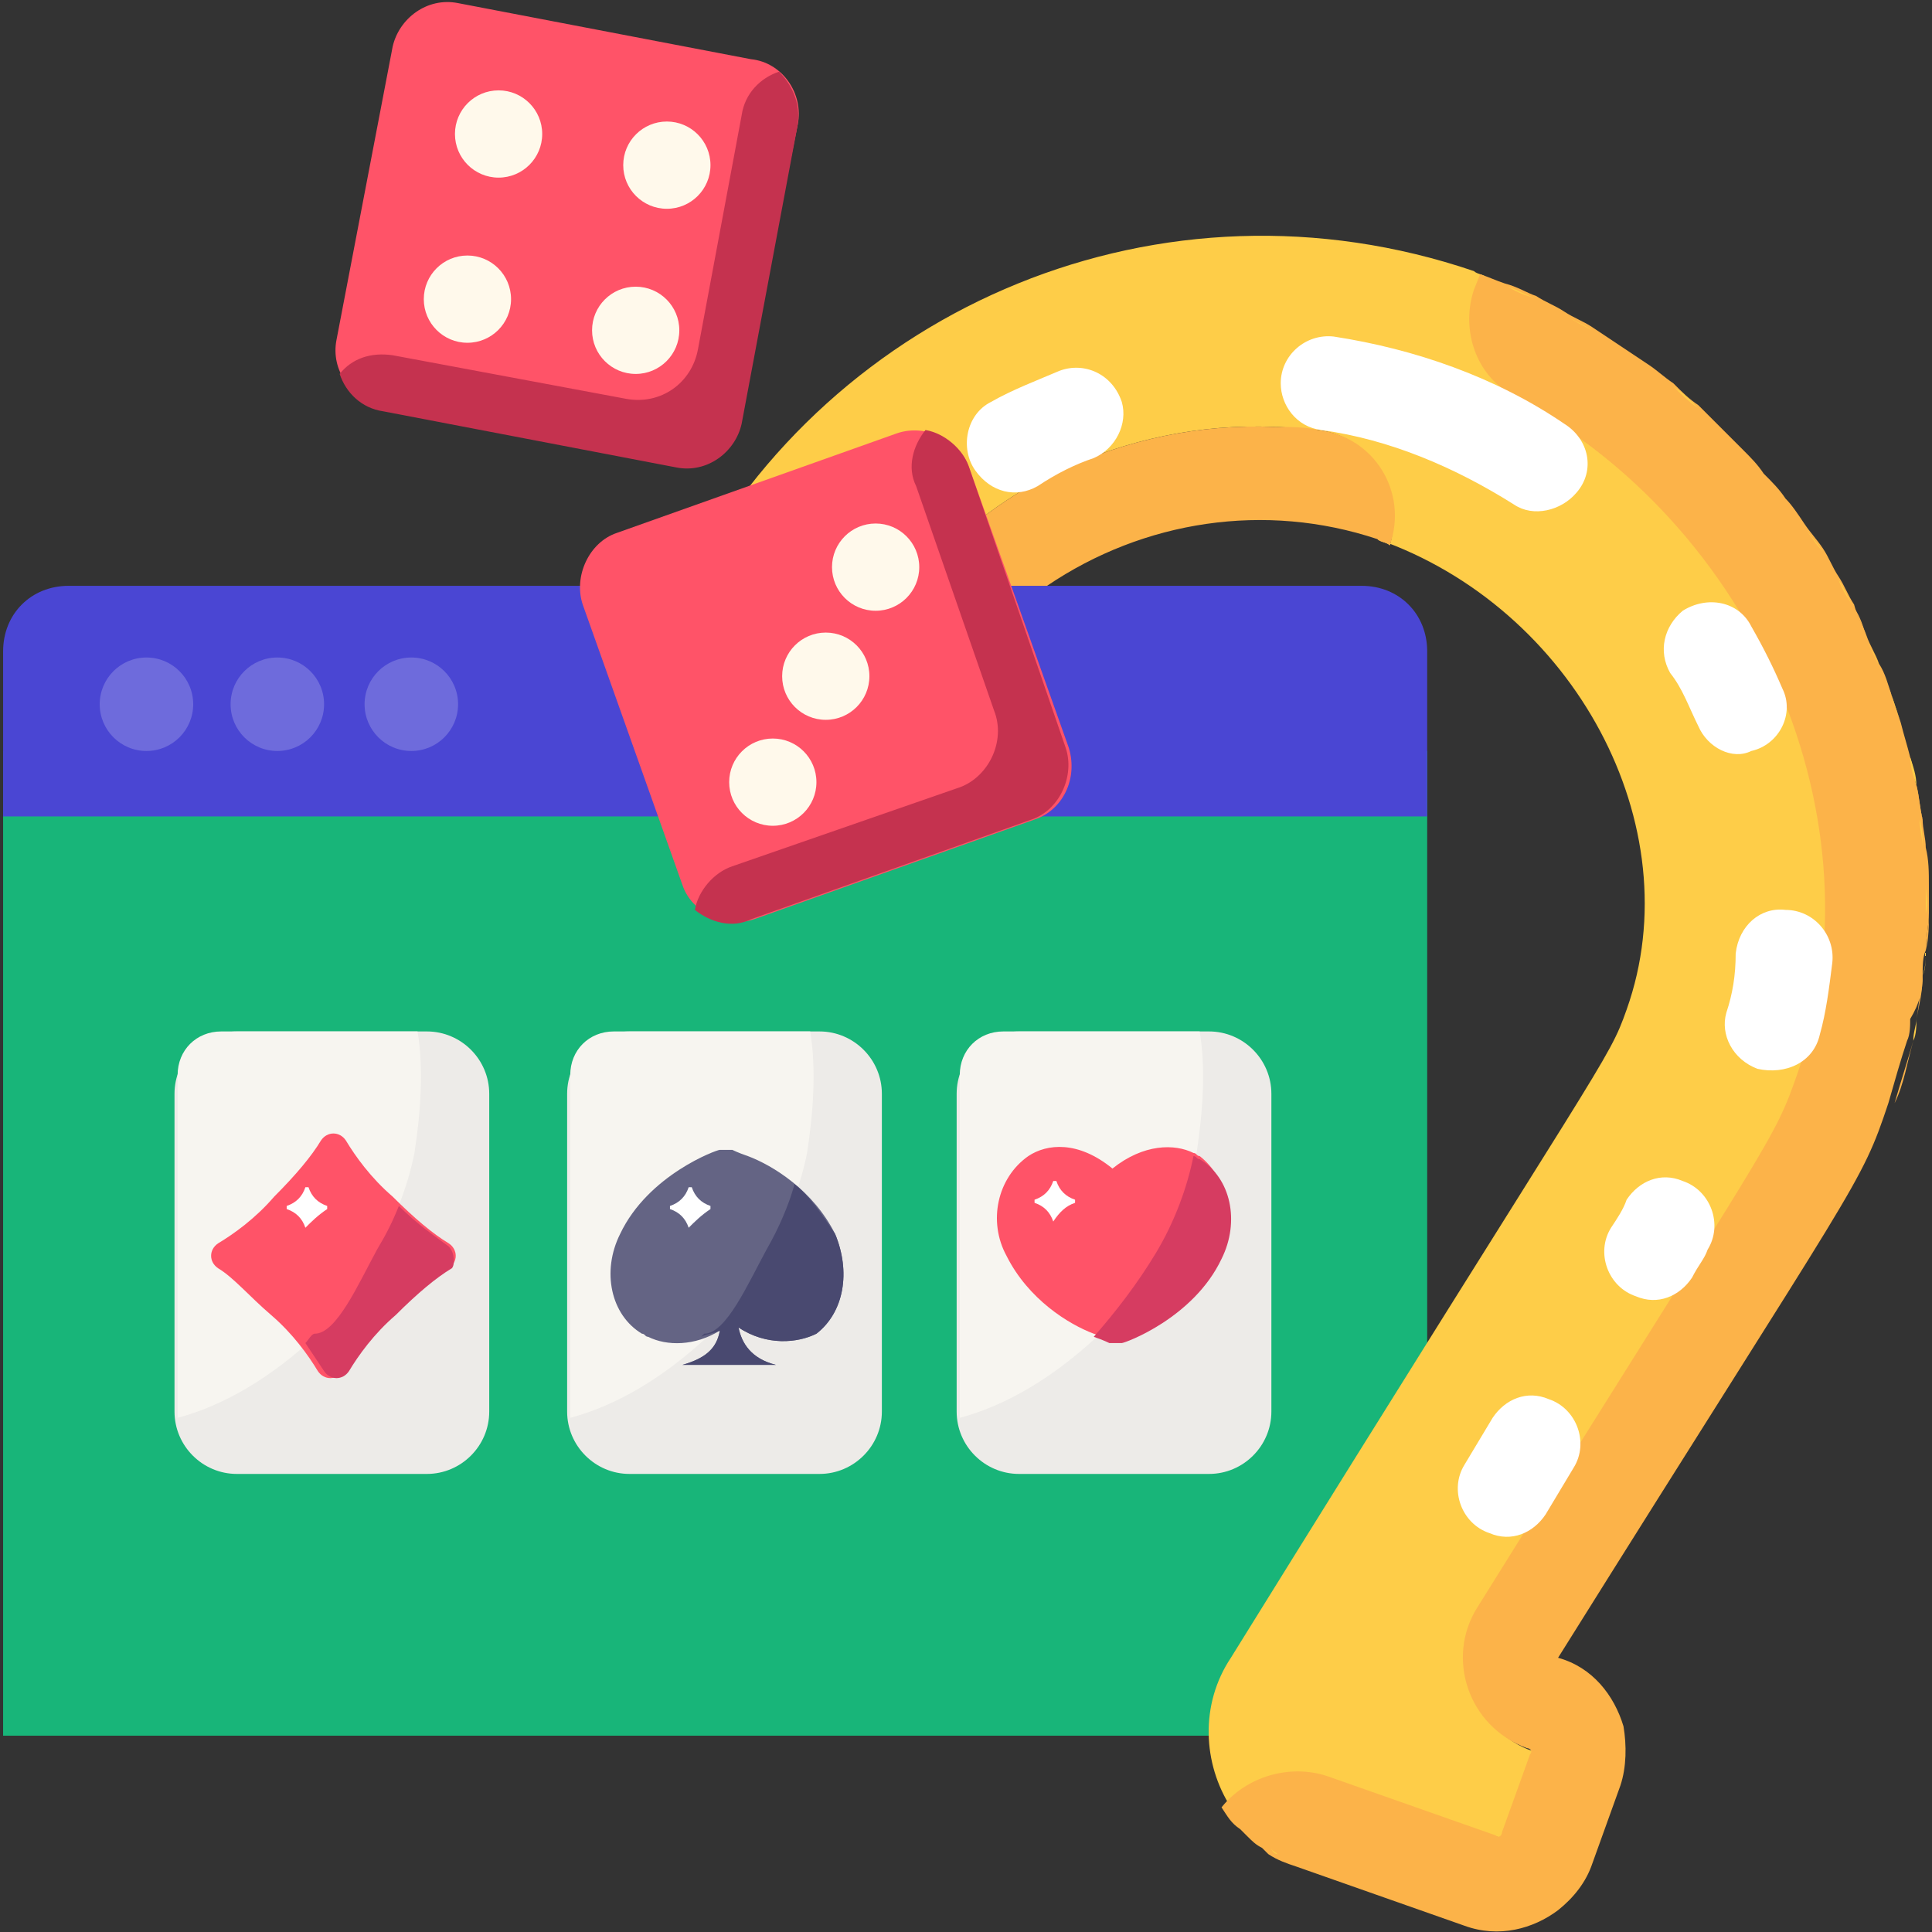<svg id="Layer_1" xmlns="http://www.w3.org/2000/svg" viewBox="0 0 62 62"><rect x="0" y="0" width="62" height="62" fill="#333333" stroke="none"/><style>.st3{fill:#fff}.st4{fill:#fecd48}.st5{fill:#fcb349}.st6{fill:#ff5368}.st7{fill:#c5324f}.st8{fill:#fff9eb}.st9{fill:#edebe8}.st10{fill:#f7f5f0}.st11{fill:#d63c61}</style><path fill="#18b579" d="M.1 24.1h45.7v31.6H.1z"/><path d="M45.9 26.2H.1v-5.3c0-1.2.9-2.1 2.1-2.1h41.5c1.2 0 2.1.9 2.1 2.1v5.3z" fill="#4a46d3"/><g opacity=".2"><circle class="st3" cx="4.7" cy="22.6" r="1.5"/><circle class="st3" cx="8.9" cy="22.6" r="1.5"/><circle class="st3" cx="13.2" cy="22.6" r="1.5"/></g><path class="st4" d="M42.8 57.1l5.4 1.9c.1 0 .2 0 .2-.1l.9-2.5c0-.1 0-.2-.1-.2-1.8-.6-2.6-2.8-1.6-4.5 9.7-15.4 9.5-14.9 10.3-17.2 2.8-8-1.4-17.5-9.2-21.7 0 0-.1 0-.1-.1-1.1-.7-1.6-2-1.1-3.3l.2-.5c-.1-.1-.3-.1-.4-.2-10-3.4-20.6 1.1-25.3 10.1h7.2c1.3-1.5 2.9-2.8 4.8-3.7 2.2-1 4.5-1.5 6.9-1.4.5 0 1 .1 1.4.1 1.7.2 2.8 2 2.3 3.7-.1-.1-.3-.1-.4-.2-3.6-1.3-7.5-.6-10.5 1.5 3-2.1 6.9-2.8 10.5-1.5 6.3 2.2 10.1 9.2 8 15.1-.6 1.7-.6 1.3-12.7 20.8-1 1.5-.9 3.4 0 4.8.8-.9 2.1-1.4 3.3-.9z"/><path class="st5" d="M61.7 31.3c0-.3 0-.6.1-.8 0-.4.1-.8.1-1.2v-.9c0-.4 0-.8-.1-1.2 0-.3-.1-.6-.1-.9-.1-.4-.1-.7-.2-1.1-.1-.3-.1-.6-.2-.9-.1-.4-.2-.7-.3-1.1l-.3-.9c-.1-.3-.2-.7-.4-1-.1-.3-.3-.6-.4-.9-.1-.3-.3-.6-.4-1-.2-.3-.3-.6-.5-.9-.2-.3-.3-.6-.5-.9-.2-.3-.4-.5-.6-.8-.2-.3-.4-.6-.6-.8-.2-.3-.4-.5-.7-.8-.2-.3-.4-.5-.7-.8l-.7-.7-.7-.7c-.3-.2-.5-.4-.8-.7-.3-.2-.5-.4-.8-.6l-.9-.6-.9-.6c-.3-.2-.6-.3-.9-.5-.3-.2-.6-.3-.9-.5-.3-.1-.6-.3-1-.4-.3-.1-.5-.2-.8-.3l-.2.5c-.4 1.2 0 2.6 1.1 3.3 0 0 .1 0 .1.1 7.8 4.1 12 13.6 9.2 21.7-.8 2.3-.7 1.8-10.3 17.2-1 1.6-.3 3.8 1.6 4.5.1 0 .2.1.1.2l-.9 2.5c0 .1-.1.2-.2.1L42.6 57c-1.2-.4-2.6 0-3.4 1 .2.3.3.5.6.7l.2.2c.2.2.3.3.5.4l.2.2c.3.2.6.3.9.4l5.4 1.9c1.1.4 2.2.1 3-.5.5-.4.9-.9 1.1-1.5l.9-2.5c.2-.6.2-1.3.1-1.9-.3-1-1-1.9-2.1-2.2 9.7-15.5 9.7-15.1 10.6-17.8.2-.7.4-1.4.6-2 .1-.2.1-.5.1-.7.3-.5.4-.9.4-1.4zm-17.5-14c.1.1.3.1.4.2.6-1.7-.5-3.5-2.3-3.7-.4-.1-.9-.1-1.4-.1-2.4-.1-4.7.4-6.9 1.4-1.9.9-3.5 2.2-4.8 3.7h4.4c3.1-2.1 7-2.7 10.6-1.5z"/><path class="st3" d="M50.6 15.8c-.5.6-1.4.8-2 .4-1.9-1.2-4-2.1-6.2-2.4-.8-.1-1.3-.8-1.3-1.5 0-.9.8-1.6 1.7-1.5 2.6.4 5.2 1.3 7.4 2.8.8.5 1 1.5.4 2.2zm-15.5-1.1c-.6.2-1.2.5-1.8.9-.7.4-1.5.2-2-.5s-.3-1.8.5-2.2c.7-.4 1.5-.7 2.2-1 .8-.3 1.7.1 2 1 .2.7-.2 1.5-.9 1.8zm22.2 14.5c.9 0 1.6.8 1.5 1.7-.1.8-.2 1.6-.4 2.3-.2.9-1.1 1.3-2 1.1-.8-.3-1.2-1.1-1-1.8.2-.6.3-1.2.3-1.9.1-.9.8-1.5 1.6-1.4zm-2.8-5.9c-.3-.6-.5-1.2-.9-1.7-.4-.7-.2-1.5.4-2 .8-.5 1.8-.3 2.2.5.4.7.7 1.3 1 2 .4.8-.1 1.8-1 2-.6.3-1.4-.1-1.7-.8zm-4 23.8l-.9 1.5c-.4.6-1.1.9-1.8.6-.9-.3-1.3-1.4-.8-2.2l.9-1.5c.4-.6 1.1-.9 1.8-.6.9.3 1.3 1.4.8 2.2zm3.8-6.1c-.4.6-1.1.9-1.8.6-.9-.3-1.3-1.4-.8-2.2.2-.3.4-.6.5-.9.4-.6 1.1-.9 1.8-.6.9.3 1.3 1.4.8 2.2-.1.3-.3.5-.5.9z"/><path class="st4" d="M52 11.2l.9.6-.9-.6zm9.8 19.3c0 .3 0 .6-.1.8.1-.3.1-.5.1-.8zm-8.1-18.1c.3.2.5.4.8.7-.3-.2-.6-.5-.8-.7zm-3.5-2.3c.3.2.6.3.9.5-.2-.1-.6-.3-.9-.5zm10.5 12.2l.3.9c-.1-.3-.2-.5-.3-.9zm-4.1-7c.2.3.4.5.7.8-.3-.3-.5-.5-.7-.8zm1.3 1.6c.2.3.4.5.6.8-.2-.2-.4-.5-.6-.8zm-2.7-3.1l.7.7-.7-.7zm4.7 6.7c.1.3.3.6.4.9-.1-.4-.3-.6-.4-.9zm-.9-1.9c.2.3.3.6.5.9-.2-.3-.4-.6-.5-.9zM41 59.5c-.1 0-.2-.1-.2-.2 0 .1.1.1.2.2zm7.4-50.3c.3.1.6.3 1 .4-.4-.1-.7-.2-1-.4zm13.2 17.1c0 .3.1.6.1.9 0-.3 0-.6-.1-.9zm-9.4 31l-.9 2.5c-.2.6-.6 1.1-1.1 1.5.5-.4.9-.9 1.1-1.5l.9-2.5c.2-.6.2-1.3.1-1.9.1.6.1 1.3-.1 1.9zm9.2-23.9c.1-.2.1-.5.1-.7 0 .2-.1.4-.1.7zm.4-5v.9c.1-.3 0-.6 0-.9zm-.5-4.1c.1.3.2.6.2.9-.1-.3-.2-.6-.2-.9zM40.2 58.9l-.2-.2.2.2z"/><path class="st5" d="M58.4 17.7c.2.3.4.6.5.9-.1-.3-.3-.6-.5-.9zm1.1 1.8c.2.3.3.6.4 1-.1-.4-.3-.7-.4-1zm1.5 3.8zM39.5 58c.2.3.3.5.6.7-.3-.2-.5-.4-.6-.7zm22-32.8c.1.4.1.7.2 1.1-.1-.3-.2-.7-.2-1.1zM47.6 8.9c.2.1.5.2.7.3-.2-.1-.4-.2-.7-.3zm1.7.8c.3.1.6.3.9.5-.3-.2-.6-.4-.9-.5zm-8.6 49.6c-.2-.1-.4-.3-.5-.4.2.2.4.3.5.4zm16.6-43.2c.2.3.4.6.6.8-.2-.3-.4-.6-.6-.8zm4.1 17.3c-.2.7-.3 1.4-.6 2 .2-.7.4-1.3.6-2zm-6.9-20.3c.3.2.5.5.7.7l-.7-.7zm-3.3-2.5l.9.6c-.4-.2-.7-.4-.9-.6zm4.7 3.9c.2.3.5.5.7.8-.2-.3-.4-.5-.7-.8zm-3-2.7c.3.2.5.4.8.6-.3-.2-.6-.4-.8-.6zm7.4 9.5c.1.3.2.7.4 1-.1-.3-.3-.6-.4-1zM47.2 61.8l-5.4-1.9c-.3-.1-.6-.3-.9-.4.3.2.6.3.9.4l5.4 1.9c1.1.4 2.2.1 3-.5-.8.6-1.9.9-3 .5zm14.5-30.5c-.1.5-.1.9-.2 1.4.1-.5.2-.9.2-1.4zm.1-4.1c0 .4 0 .8.1 1.2-.1-.4-.1-.8-.1-1.2zm.1 2.1c0 .4 0 .8-.1 1.2 0-.4.1-.8.1-1.2z"/><g id="XMLID_1340_"><path id="XMLID_1351_" class="st6" d="M24.1 1.9L14.7.1c-1-.2-1.9.5-2.1 1.4l-1.8 9.4c-.2 1 .5 1.9 1.4 2.1l9.4 1.8c1 .2 1.9-.5 2.1-1.4L25.6 4c.2-1-.5-2-1.5-2.1z"/><path id="XMLID_1350_" class="st7" d="M25 2.3c-.6.2-1.1.7-1.2 1.4l-1.4 7.5c-.2 1.1-1.2 1.8-2.3 1.6l-7.5-1.4c-.7-.1-1.3.1-1.7.6.2.6.7 1.1 1.4 1.2l9.4 1.8c1 .2 1.9-.5 2.1-1.4L25.6 4c.1-.7-.2-1.3-.6-1.7z"/><path id="XMLID_1349_" class="st6" d="M34.3 24l-3.2-9c-.3-.9-1.4-1.4-2.3-1.1l-9 3.2c-.9.3-1.4 1.4-1.1 2.3l3.2 9c.3.9 1.4 1.4 2.3 1.1l9-3.2c.9-.3 1.4-1.3 1.1-2.3z"/><path id="XMLID_1348_" class="st7" d="M31.1 15c-.2-.6-.8-1.1-1.4-1.2-.4.5-.6 1.2-.3 1.8l2.5 7.2c.4 1-.2 2.2-1.2 2.5l-7.2 2.5c-.6.2-1.1.8-1.2 1.4.5.4 1.2.6 1.8.3l9-3.2c.9-.3 1.4-1.4 1.1-2.3l-3.1-9z"/><ellipse id="XMLID_1347_" class="st8" cx="28.1" cy="18.2" rx="1.4" ry="1.4"/><ellipse id="XMLID_1346_" class="st8" cx="24.8" cy="25.1" rx="1.4" ry="1.4"/><circle id="XMLID_1345_" class="st8" cx="26.5" cy="21.7" r="1.4"/><ellipse id="XMLID_1344_" class="st8" cx="16" cy="4.3" rx="1.4" ry="1.4"/><ellipse id="XMLID_1343_" class="st8" cx="21.4" cy="5.3" rx="1.4" ry="1.4"/><ellipse id="XMLID_1342_" class="st8" cx="15" cy="9.6" rx="1.4" ry="1.4"/><ellipse id="XMLID_1341_" class="st8" cx="20.4" cy="10.6" rx="1.4" ry="1.4"/></g><path id="XMLID_1339_" class="st9" d="M13.7 47.3H7.6c-1.1 0-2-.9-2-2V35.1c0-1.1.9-2 2-2h6.1c1.1 0 2 .9 2 2v10.2c0 1.1-.9 2-2 2z"/><path id="XMLID_1249_" class="st10" d="M13.4 33.1H7.1c-.8 0-1.4.6-1.4 1.4v11c1.5-.4 3-1.3 4.4-2.6.8-.8 1.5-1.7 2-2.8.6-1 1-2.1 1.2-3.1.2-1.3.3-2.7.1-3.9z"/><path id="XMLID_1246_" class="st6" d="M11 44c-.2.3-.6.3-.8 0-.3-.5-.8-1.2-1.5-1.8S7.5 41 7 40.7c-.3-.2-.3-.6 0-.8.5-.3 1.2-.8 1.8-1.5.7-.7 1.2-1.3 1.5-1.8.2-.3.6-.3.8 0 .3.5.8 1.2 1.5 1.8.7.7 1.3 1.2 1.8 1.5.3.2.3.6 0 .8-.5.3-1.2.8-1.8 1.5-.8.7-1.2 1.3-1.6 1.8z"/><path id="XMLID_1245_" class="st11" d="M14.4 40c-.4-.3-1-.7-1.6-1.3-.2.5-.4.9-.7 1.4-.6 1.1-1.3 2.7-2 2.7-.1 0-.2.2-.3.3l.6.9c.2.3.6.3.8 0 .3-.5.8-1.2 1.5-1.8.7-.7 1.3-1.2 1.8-1.5.1-.1.1-.5-.1-.7z"/><path id="XMLID_1244_" class="st3" d="M9.8 39.4c-.1-.3-.3-.5-.6-.6v-.1c.3-.1.5-.3.6-.6h.1c.1.3.3.5.6.6v.1c-.3.2-.5.4-.7.6.1.1.1.1 0 0z"/><path id="XMLID_1243_" class="st9" d="M26.3 47.3h-6.1c-1.1 0-2-.9-2-2V35.1c0-1.1.9-2 2-2h6.1c1.1 0 2 .9 2 2v10.2c0 1.1-.9 2-2 2z"/><path id="XMLID_1241_" class="st10" d="M26 33.1h-6.3c-.8 0-1.4.6-1.4 1.4v11c1.5-.4 3-1.3 4.4-2.6.8-.8 1.5-1.7 2-2.8.6-1 1-2.1 1.2-3.1.2-1.3.3-2.7.1-3.9z"/><path id="XMLID_1239_" d="M26.8 39.6c-.7-1.4-2-2.2-2.8-2.5-.3-.1-.5-.2-.5-.2h-.4c-.1 0-2.3.8-3.2 2.7-.6 1.2-.3 2.6.7 3.2.1 0 .1.1.2.1.6.3 1.5.3 2.3-.2-.1.6-.5.9-1.2 1.1-.1 0-.1 0 0 0h3c.1 0 .1 0 0 0-.8-.2-1.1-.7-1.2-1.2.9.6 1.9.5 2.5.2.9-.7 1.1-2 .6-3.2z" fill="#646484"/><path id="XMLID_1238_" d="M26.8 39.6c-.4-.6-.8-1.2-1.3-1.6-.2.7-.5 1.4-.9 2.1-.6 1.1-1.3 2.7-2 2.7l-.1.1c.2-.1.4-.1.6-.2-.1.6-.5.9-1.2 1.1-.1 0-.1 0 0 0h3c.1 0 .1 0 0 0-.8-.2-1.1-.7-1.2-1.2.9.6 1.9.5 2.5.2.9-.7 1.1-2 .6-3.2z" fill="#494970"/><path id="XMLID_1236_" class="st3" d="M22.1 39.4c-.1-.3-.3-.5-.6-.6v-.1c.3-.1.5-.3.6-.6h.1c.1.3.3.5.6.6v.1c-.3.2-.5.4-.7.6.1.1.1.1 0 0z"/><path id="XMLID_1235_" class="st9" d="M38.8 47.3h-6.1c-1.1 0-2-.9-2-2V35.1c0-1.1.9-2 2-2h6.1c1.1 0 2 .9 2 2v10.2c0 1.1-.9 2-2 2z"/><path id="XMLID_1233_" class="st10" d="M38.5 33.1h-6.3c-.8 0-1.4.6-1.4 1.4v11c1.5-.4 3-1.3 4.4-2.6.8-.8 1.5-1.7 2-2.8.6-1 1-2.1 1.2-3.1.2-1.3.3-2.7.1-3.9z"/><path id="XMLID_1225_" class="st6" d="M38.5 37.1c-.1 0-.1-.1-.2-.1-.6-.3-1.6-.3-2.6.5-1.1-.9-2.1-.8-2.7-.4-1 .7-1.3 2.1-.7 3.2.7 1.4 2 2.2 2.8 2.5.3.1.5.2.5.2h.4c.1 0 2.3-.8 3.2-2.7.5-1.1.2-2.5-.7-3.2z"/><path id="XMLID_1224_" class="st3" d="M33.8 39.2c-.1-.3-.3-.5-.6-.6v-.1c.3-.1.5-.3.6-.6h.1c.1.3.3.5.6.6v.1c-.3.1-.5.3-.7.6.1 0 0 0 0 0z"/><path id="XMLID_1223_" class="st11" d="M35.1 42.9c.3.1.5.2.5.2h.4c.1 0 2.3-.8 3.2-2.7.6-1.2.3-2.6-.7-3.2-.1 0-.1-.1-.2-.1-.2 1-.6 2.1-1.2 3.1s-1.3 1.9-2 2.7z"/></svg>